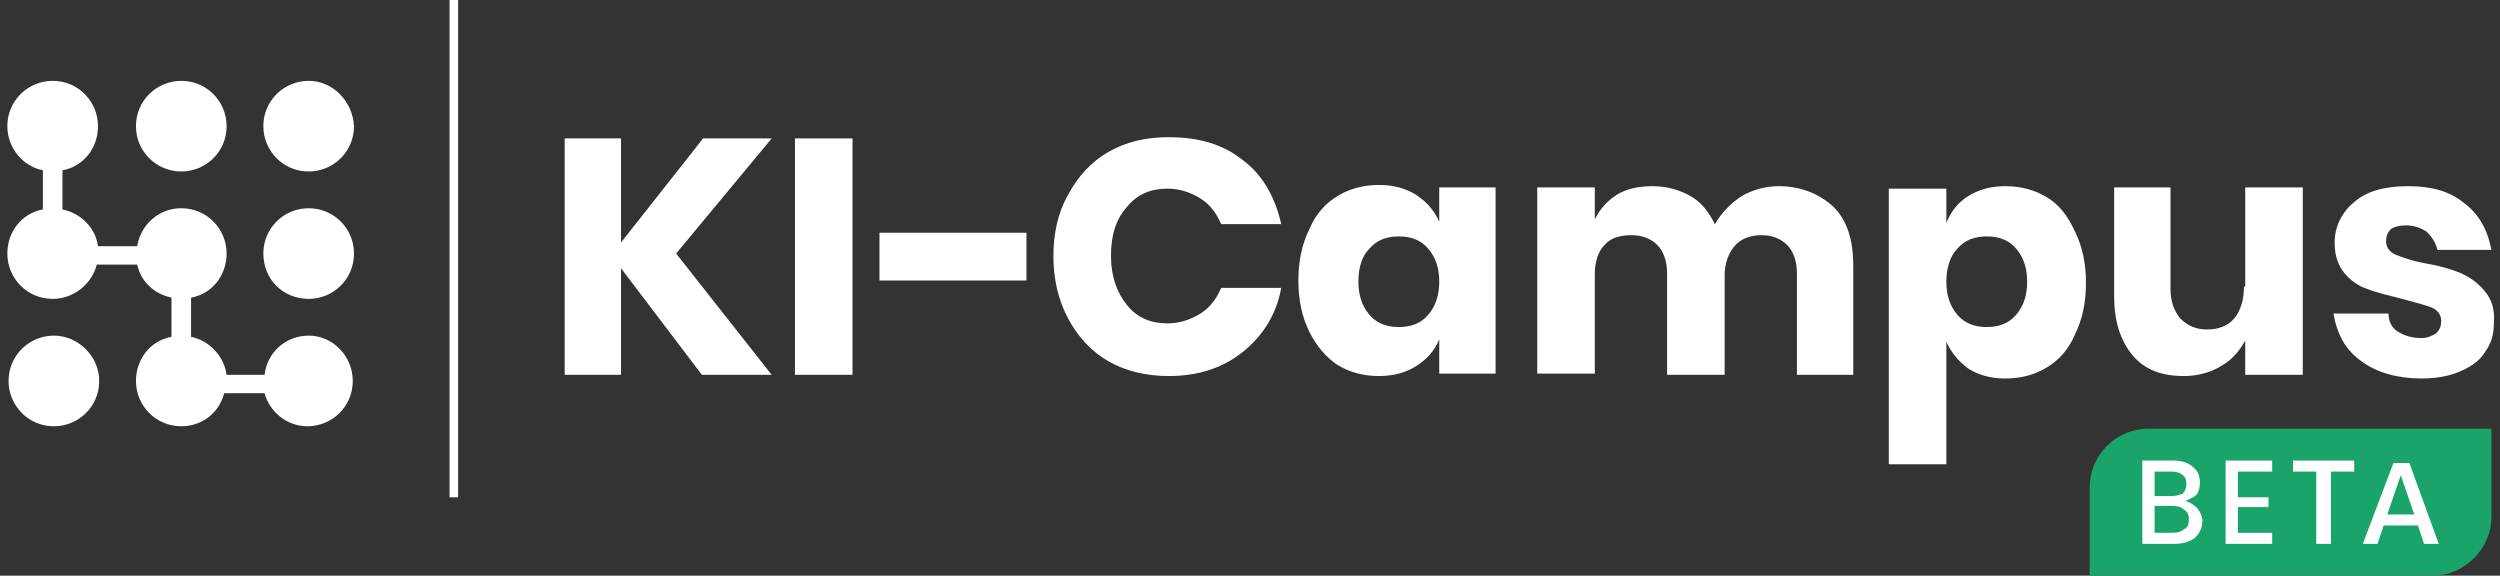 <?xml version="1.0" encoding="utf-8"?>
<!-- Generator: Adobe Illustrator 24.3.0, SVG Export Plug-In . SVG Version: 6.00 Build 0)  -->
<svg version="1.1" xmlns="http://www.w3.org/2000/svg" xmlns:xlink="http://www.w3.org/1999/xlink" x="0px" y="0px"
	 viewBox="0 0 204.1 47" style="enable-background:new 0 0 204.1 47;" xml:space="preserve">
<rect x="0" y="0" width="204.1" height="47" fill="#333333" stroke="none"/>
<style type="text/css">
	.st0{display:none;}
	.st1{display:inline;}
	.st2{fill-rule:evenodd;clip-rule:evenodd;}
	.st3{fill-rule:evenodd;clip-rule:evenodd;fill:#1AA469;}
	.st4{fill:#FFFFFF;}
</style>
<g id="Ebene_1" class="st0">
	<g id="Symbols" class="st1">
		<g id="navigation_x2F_nav-bar_x2F_startpage-copy" transform="translate(-80, -25)">
			<g id="KI-Campus_Logo_beta_EN" transform="translate(80, 25)">
				<polygon id="Fill-1" class="st2" points="67.7,30.6 72.4,30.6 72.4,11.3 67.7,11.3 				"/>
				<path id="Fill-2" class="st2" d="M85.1,29.6c1.4,0.8,3.1,1.2,5,1.2c2.5,0,4.5-0.7,6.1-2c1.6-1.3,2.7-3.1,3.1-5.2h-5
					c-0.4,0.9-0.9,1.6-1.7,2.1c-0.8,0.5-1.7,0.8-2.7,0.8c-1.4,0-2.5-0.5-3.3-1.5c-0.8-1-1.3-2.3-1.3-4c0-1.7,0.4-3,1.3-4
					c0.8-1,1.9-1.5,3.3-1.5c1,0,1.9,0.3,2.7,0.8c0.8,0.5,1.3,1.2,1.7,2.1h5c-0.5-2.2-1.5-4-3.1-5.3c-1.6-1.3-3.7-1.9-6.1-1.9
					c-1.9,0-3.5,0.4-5,1.2c-1.4,0.8-2.5,2-3.3,3.5C81,17.3,80.6,19,80.6,21c0,1.9,0.4,3.6,1.2,5.1C82.6,27.6,83.7,28.7,85.1,29.6"/>
				<path id="Fill-3" class="st2" d="M106.4,20.3c0.6-0.7,1.4-1,2.4-1c1,0,1.8,0.3,2.4,1c0.6,0.7,0.9,1.6,0.9,2.7
					c0,1.1-0.3,2-0.9,2.7c-0.6,0.7-1.4,1-2.4,1c-1,0-1.8-0.3-2.4-1c-0.6-0.7-0.9-1.6-0.9-2.7C105.5,21.8,105.8,20.9,106.4,20.3z
					 M104,29.9c1,0.6,2.1,0.9,3.4,0.9c1.2,0,2.2-0.3,3-0.8c0.8-0.5,1.5-1.3,1.9-2.2v2.8h4.7V15.4h-4.7v2.8c-0.4-0.9-1-1.6-1.9-2.2
					c-0.8-0.5-1.8-0.8-3-0.8c-1.3,0-2.4,0.3-3.4,0.9c-1,0.6-1.8,1.5-2.4,2.7c-0.6,1.2-0.9,2.6-0.9,4.2c0,1.6,0.3,3,0.9,4.2
					C102.2,28.4,103,29.3,104,29.9L104,29.9z"/>
				<path id="Fill-4" class="st2" d="M141.3,30.6h4.7v-8.9c0-2.1-0.5-3.7-1.6-4.8c-1.1-1.2-2.6-1.7-4.4-1.7c-1.1,0-2.1,0.3-3.1,0.8
					c-0.9,0.6-1.6,1.3-2.2,2.3c-0.5-1-1.1-1.8-2-2.3c-0.9-0.5-1.9-0.8-3.1-0.8c-1.1,0-2.1,0.2-2.9,0.7c-0.8,0.5-1.4,1.2-1.8,2v-2.6
					h-4.7v15.3h4.7v-8.1c0-1.1,0.3-1.9,0.8-2.4c0.5-0.6,1.3-0.8,2.2-0.8c0.9,0,1.6,0.3,2.1,0.8c0.5,0.5,0.8,1.3,0.8,2.3v8.3h4.7
					v-8.1c0-1,0.3-1.8,0.8-2.4c0.5-0.6,1.3-0.9,2.2-0.9c0.9,0,1.6,0.3,2.1,0.8c0.5,0.5,0.8,1.3,0.8,2.3V30.6"/>
				<path id="Fill-5" class="st2" d="M154.5,25.7c-0.6-0.7-0.9-1.6-0.9-2.7c0-1.1,0.3-2.1,0.9-2.7c0.6-0.7,1.4-1,2.4-1
					c1,0,1.8,0.3,2.4,1c0.6,0.7,0.9,1.6,0.9,2.7c0,1.2-0.3,2.1-0.9,2.7c-0.6,0.7-1.4,1-2.4,1C156,26.7,155.2,26.4,154.5,25.7z
					 M161.9,29.9c1-0.6,1.8-1.5,2.4-2.7c0.6-1.2,0.9-2.6,0.9-4.2c0-1.6-0.3-3-0.9-4.2c-0.6-1.2-1.4-2.1-2.4-2.7
					c-1-0.6-2.1-0.9-3.4-0.9c-1.2,0-2.2,0.3-3,0.8c-0.8,0.5-1.5,1.2-1.8,2.2v-2.8h-4.7v22.6h4.7v-10c0.4,0.9,1,1.6,1.8,2.2
					c0.8,0.5,1.8,0.8,3,0.8C159.7,30.8,160.9,30.5,161.9,29.9L161.9,29.9z"/>
				<path id="Fill-6" class="st2" d="M178,23.5c0,1.1-0.3,2-0.8,2.6c-0.5,0.6-1.3,0.9-2.2,0.9c-0.9,0-1.6-0.3-2.2-0.9
					c-0.5-0.6-0.8-1.4-0.8-2.4v-8.3h-4.7v8.9c0,2,0.5,3.7,1.5,4.8c1,1.2,2.4,1.8,4.2,1.8c1.1,0,2.2-0.3,3-0.8c0.9-0.5,1.5-1.2,2-2.1
					v2.8h4.7V15.4H178V23.5"/>
				<path id="Fill-7" class="st2" d="M197.7,23.8c-0.5-0.6-1.2-1.1-1.9-1.4c-0.7-0.3-1.7-0.6-2.9-0.8c-1.1-0.2-1.9-0.5-2.4-0.7
					c-0.5-0.2-0.8-0.6-0.8-1.1c0-0.4,0.1-0.7,0.4-1c0.3-0.2,0.7-0.3,1.2-0.3c0.7,0,1.2,0.2,1.7,0.5c0.4,0.4,0.7,0.8,0.9,1.5h4.4
					c-0.3-1.6-1-2.9-2.2-3.8c-1.2-1-2.7-1.5-4.6-1.5c-1.9,0-3.4,0.4-4.4,1.3c-1,0.8-1.6,2-1.6,3.3c0,1.1,0.3,1.9,0.8,2.5
					c0.5,0.6,1.2,1.1,1.9,1.3c0.7,0.3,1.7,0.5,2.8,0.8c1.1,0.3,1.9,0.5,2.5,0.7c0.5,0.2,0.8,0.6,0.8,1.1c0,0.4-0.1,0.7-0.4,1
					c-0.3,0.2-0.7,0.4-1.2,0.4c-0.8,0-1.4-0.2-1.9-0.5c-0.5-0.3-0.8-0.8-0.8-1.5h-4.5c0.3,1.7,1,3,2.3,3.9c1.2,0.9,2.9,1.4,5,1.4
					c1.2,0,2.3-0.2,3.2-0.6c0.9-0.4,1.6-0.9,2.1-1.6c0.5-0.7,0.7-1.5,0.7-2.3C198.5,25.3,198.3,24.4,197.7,23.8"/>
				<polygon id="Fill-8" class="st2" points="36.8,40.7 37.5,40.7 37.5,0 36.8,0 				"/>
				<path id="Fill-9" class="st2" d="M4.4,27.5c-2,0-3.7,1.6-3.7,3.7c0,2,1.6,3.7,3.7,3.7c2,0,3.7-1.7,3.7-3.7
					C8.1,29.1,6.4,27.5,4.4,27.5"/>
				<path id="Fill-10" class="st2" d="M25.2,6.7c-2,0-3.7,1.6-3.7,3.7c0,2,1.6,3.7,3.7,3.7c2,0,3.7-1.6,3.7-3.7
					C28.9,8.3,27.3,6.7,25.2,6.7"/>
				<path id="Fill-11" class="st2" d="M25.2,17.1c-2,0-3.7,1.6-3.7,3.7c0,2,1.6,3.7,3.7,3.7c2,0,3.7-1.6,3.7-3.7
					C28.9,18.7,27.3,17.1,25.2,17.1"/>
				<path id="Fill-12" class="st2" d="M25.2,27.5c-1.9,0-3.4,1.4-3.6,3.2h-3.1c-0.2-1.6-1.4-2.8-2.9-3.1v-3.2
					c1.7-0.3,2.9-1.8,2.9-3.6c0-2-1.6-3.7-3.7-3.7c-1.8,0-3.3,1.3-3.6,3.1H8c-0.2-1.5-1.4-2.7-2.9-3v-3.2c1.7-0.3,2.9-1.8,2.9-3.6
					c0-2-1.6-3.7-3.7-3.7c-2,0-3.7,1.6-3.7,3.7c0,1.8,1.3,3.3,2.9,3.6v3.2C2,17.5,0.7,19,0.7,20.8c0,2,1.6,3.7,3.7,3.7
					c1.7,0,3.2-1.2,3.6-2.8h3.3c0.3,1.4,1.4,2.4,2.8,2.7v3.2c-1.7,0.3-2.9,1.8-2.9,3.6c0,2,1.6,3.7,3.7,3.7c1.7,0,3.1-1.1,3.5-2.7
					h3.3c0.4,1.6,1.8,2.7,3.5,2.7c2,0,3.7-1.7,3.7-3.7C28.9,29.1,27.3,27.5,25.2,27.5"/>
				<path id="Fill-13" class="st2" d="M14.8,14c2,0,3.7-1.6,3.7-3.7c0-2-1.6-3.7-3.7-3.7c-2,0-3.7,1.6-3.7,3.7
					C11.2,12.4,12.8,14,14.8,14"/>
				<path id="Fill-14" class="st2" d="M55,16.3l2.4,7.2h-4.9L55,16.3z M51.4,27.1h7.3l1.2,3.6h5l-7.1-19.4h-5.4l-7.1,19.4h5
					L51.4,27.1L51.4,27.1z"/>
			</g>
		</g>
	</g>
	<g id="_x32_020-06-08_x5F_KI-Campus_x5F_BETA-Stoerer-Copy" transform="translate(166, 35)" class="st1">
		<path id="Path" class="st3" d="M5,0h28v7.2c0,2.6-2.2,4.8-4.8,4.8h-28V4.8C0.2,2.2,2.4,0,5,0z"/>
		<g id="Group" transform="translate(4, 2.4)">
			<path id="Shape" class="st4" d="M5,4.1c0.2,0.3,0.4,0.6,0.4,1c0,0.6-0.2,1-0.6,1.4S3.9,7,3.2,7H0.5V0.2h2.6
				c0.6,0,1.2,0.2,1.5,0.5S5.3,1.4,5.3,2c0,0.4-0.1,0.8-0.3,1C4.7,3.2,4.4,3.4,4.1,3.5C4.5,3.6,4.8,3.8,5,4.1z M1.6,3.1h1.4
				c0.4,0,0.6-0.1,0.9-0.2c0.2-0.2,0.3-0.5,0.3-0.8S4.1,1.5,3.8,1.4C3.7,1.2,3.3,1.1,2.9,1.1H1.6V3.1z M4,5.8C4.2,5.7,4.3,5.4,4.3,5
				S4.2,4.4,4,4.2C3.7,4,3.4,3.9,2.9,3.9H1.6v2.2h1.4C3.4,6.1,3.7,6,4,5.8z"/>
			<polygon id="Path_1_" class="st4" points="8.4,1.1 8.4,3.2 10.9,3.2 10.9,4 8.4,4 8.4,6.1 11.2,6.1 11.2,7 7.3,7 7.3,0.2 
				11.2,0.2 11.2,1.1 			"/>
			<polygon id="Path_2_" class="st4" points="17.8,0.2 17.8,1.1 15.9,1.1 15.9,7 14.8,7 14.8,1.1 12.9,1.1 12.9,0.2 			"/>
			<path id="Shape_1_" class="st4" d="M23,5.5h-2.8L19.7,7h-1.2L21,0.3h1.3L24.8,7h-1.2L23,5.5z M22.7,4.6l-1.1-3.2l-1.1,3.2H22.7z"
				/>
		</g>
	</g>
</g>
<g id="deutsch">
	<g>
		<polygon class="st4" points="57.4,11.3 50.7,19.8 50.7,11.3 46.1,11.3 46.1,30.6 50.7,30.6 50.7,21.9 57.3,30.6 63,30.6 
			55.2,20.7 63,11.3 		"/>
		<rect x="64.9" y="11.3" class="st4" width="4.7" height="19.3"/>
		<rect x="71.8" y="19" class="st4" width="12" height="3.9"/>
		<path class="st4" d="M95.3,15.4c1,0,1.9,0.3,2.7,0.8c0.8,0.5,1.3,1.2,1.7,2.1h4.9c-0.5-2.2-1.5-4-3.1-5.2
			c-1.6-1.3-3.6-1.9-6.1-1.9c-1.9,0-3.5,0.4-4.9,1.2c-1.4,0.8-2.5,2-3.3,3.5C86.4,17.3,86,19,86,20.9c0,1.9,0.4,3.6,1.2,5.1
			c0.8,1.5,1.9,2.7,3.3,3.5c1.4,0.8,3.1,1.2,4.9,1.2c2.5,0,4.5-0.7,6.1-2c1.6-1.3,2.7-3,3.1-5.2h-4.9c-0.4,0.9-0.9,1.6-1.7,2.1
			c-0.8,0.5-1.7,0.8-2.7,0.8c-1.4,0-2.5-0.5-3.3-1.5c-0.8-1-1.3-2.3-1.3-4c0-1.7,0.4-3,1.3-4C92.8,15.9,93.9,15.4,95.3,15.4z"/>
		<path class="st4" d="M117.5,18.1c-0.4-0.9-1-1.6-1.9-2.2c-0.8-0.5-1.8-0.8-3-0.8c-1.3,0-2.4,0.3-3.4,0.9c-1,0.6-1.8,1.5-2.3,2.7
			c-0.6,1.2-0.9,2.6-0.9,4.2c0,1.6,0.3,3,0.9,4.2c0.6,1.2,1.4,2.1,2.3,2.7c1,0.6,2.1,0.9,3.4,0.9c1.2,0,2.2-0.3,3-0.8
			c0.8-0.5,1.5-1.2,1.9-2.2v2.8h4.6V15.3h-4.6V18.1z M116.6,25.7c-0.6,0.7-1.4,1-2.4,1c-1,0-1.8-0.3-2.4-1c-0.6-0.7-0.9-1.6-0.9-2.7
			c0-1.2,0.3-2.1,0.9-2.7c0.6-0.7,1.4-1,2.4-1c1,0,1.8,0.3,2.4,1c0.6,0.7,0.9,1.6,0.9,2.7C117.5,24.1,117.2,25,116.6,25.7z"/>
		<path class="st4" d="M145.2,15.2c-1.1,0-2.1,0.3-3,0.8c-0.9,0.6-1.6,1.3-2.2,2.3c-0.5-1-1.1-1.8-2-2.3c-0.9-0.5-1.9-0.8-3.1-0.8
			c-1.1,0-2.1,0.2-2.9,0.7c-0.8,0.5-1.4,1.2-1.8,2v-2.6h-4.7v15.2h4.7v-8.1c0-1.1,0.3-1.9,0.8-2.4c0.5-0.6,1.3-0.8,2.2-0.8
			c0.9,0,1.6,0.3,2.1,0.8c0.5,0.5,0.8,1.3,0.8,2.3v8.3h4.7v-8.1c0-1,0.3-1.8,0.8-2.4c0.5-0.6,1.3-0.9,2.2-0.9c0.9,0,1.6,0.3,2.1,0.8
			c0.5,0.5,0.8,1.3,0.8,2.3v8.3h4.6v-8.9c0-2.1-0.5-3.7-1.6-4.8C148.5,15.8,147,15.2,145.2,15.2z"/>
		<path class="st4" d="M167.1,16.1c-1-0.6-2.1-0.9-3.4-0.9c-1.2,0-2.2,0.3-3,0.8c-0.8,0.5-1.4,1.2-1.8,2.2v-2.8h-4.7v22.5h4.7v-10
			c0.4,0.9,1,1.6,1.8,2.2c0.8,0.5,1.8,0.8,3,0.8c1.3,0,2.4-0.3,3.4-0.9c1-0.6,1.8-1.5,2.3-2.7c0.6-1.2,0.9-2.6,0.9-4.2
			c0-1.6-0.3-3-0.9-4.2C168.8,17.6,168.1,16.7,167.1,16.1z M164.6,25.7c-0.6,0.7-1.4,1-2.4,1c-1,0-1.8-0.3-2.4-1
			c-0.6-0.7-0.9-1.6-0.9-2.7c0-1.1,0.3-2.1,0.9-2.7c0.6-0.7,1.4-1,2.4-1c1,0,1.8,0.3,2.4,1c0.6,0.7,0.9,1.6,0.9,2.7
			C165.5,24.1,165.2,25,164.6,25.7z"/>
		<path class="st4" d="M183.2,23.4c0,1.1-0.3,2-0.8,2.6c-0.5,0.6-1.3,0.9-2.2,0.9c-0.9,0-1.6-0.3-2.2-0.9c-0.5-0.6-0.8-1.4-0.8-2.4
			v-8.3h-4.6v8.9c0,2,0.5,3.6,1.5,4.8c1,1.2,2.4,1.7,4.2,1.7c1.1,0,2.2-0.3,3-0.8c0.9-0.5,1.5-1.2,2-2.1v2.8h4.7V15.3h-4.7V23.4z"/>
		<path class="st4" d="M202.8,23.7c-0.5-0.6-1.2-1.1-1.9-1.4c-0.7-0.3-1.7-0.6-2.9-0.8c-1.1-0.2-1.9-0.5-2.4-0.7
			c-0.5-0.2-0.8-0.6-0.8-1.1c0-0.4,0.1-0.7,0.4-1c0.3-0.2,0.7-0.3,1.2-0.3c0.7,0,1.2,0.2,1.7,0.5c0.4,0.4,0.7,0.8,0.9,1.5h4.4
			c-0.3-1.6-1-2.9-2.2-3.8c-1.2-1-2.7-1.4-4.6-1.4c-1.9,0-3.4,0.4-4.4,1.3c-1,0.8-1.6,2-1.6,3.3c0,1.1,0.3,1.9,0.8,2.5
			c0.5,0.6,1.2,1.1,1.9,1.3c0.7,0.3,1.7,0.5,2.8,0.8c1.1,0.3,1.9,0.5,2.4,0.7c0.5,0.2,0.8,0.6,0.8,1.1c0,0.4-0.1,0.7-0.4,1
			c-0.3,0.2-0.7,0.4-1.2,0.4c-0.8,0-1.4-0.2-1.9-0.5c-0.5-0.3-0.8-0.8-0.8-1.5h-4.5c0.3,1.7,1,3,2.3,3.9c1.2,0.9,2.9,1.4,4.9,1.4
			c1.2,0,2.3-0.2,3.2-0.6c0.9-0.4,1.6-0.9,2-1.6c0.5-0.7,0.7-1.4,0.7-2.3C203.7,25.2,203.4,24.4,202.8,23.7z"/>
		<rect x="36.7" class="st4" width="0.7" height="40.6"/>
		<path class="st4" d="M4.4,27.4c-2,0-3.7,1.6-3.7,3.7c0,2,1.6,3.7,3.7,3.7c2,0,3.7-1.6,3.7-3.7C8.1,29.1,6.4,27.4,4.4,27.4z"/>
		<path class="st4" d="M25.2,6.6c-2,0-3.7,1.6-3.7,3.7c0,2,1.6,3.7,3.7,3.7c2,0,3.7-1.6,3.7-3.7C28.8,8.3,27.2,6.6,25.2,6.6z"/>
		<path class="st4" d="M25.2,17c-2,0-3.7,1.6-3.7,3.7s1.6,3.7,3.7,3.7c2,0,3.7-1.6,3.7-3.7S27.2,17,25.2,17z"/>
		<path class="st4" d="M25.2,27.4c-1.9,0-3.4,1.4-3.6,3.2h-3.1c-0.2-1.5-1.4-2.8-2.9-3.1v-3.2c1.7-0.3,2.9-1.8,2.9-3.6
			c0-2-1.6-3.7-3.7-3.7c-1.8,0-3.3,1.3-3.6,3.1H8c-0.2-1.5-1.4-2.7-2.9-3v-3.2c1.7-0.3,2.9-1.8,2.9-3.6c0-2-1.6-3.7-3.7-3.7
			c-2,0-3.7,1.6-3.7,3.7c0,1.8,1.3,3.3,2.9,3.6v3.2c-1.7,0.3-2.9,1.8-2.9,3.6c0,2,1.6,3.7,3.7,3.7c1.7,0,3.2-1.2,3.6-2.8h3.3
			c0.3,1.4,1.4,2.4,2.8,2.7v3.2c-1.7,0.3-2.9,1.8-2.9,3.6c0,2,1.6,3.7,3.7,3.7c1.7,0,3.1-1.1,3.5-2.7h3.3c0.4,1.5,1.8,2.7,3.5,2.7
			c2,0,3.7-1.6,3.7-3.7C28.8,29.1,27.2,27.4,25.2,27.4z"/>
		<path class="st4" d="M14.8,14c2,0,3.7-1.6,3.7-3.7c0-2-1.6-3.7-3.7-3.7c-2,0-3.7,1.6-3.7,3.7C11.1,12.4,12.8,14,14.8,14z"/>
	</g>
	<g id="_x32_020-06-08_x5F_KI-Campus_x5F_BETA-Stoerer-Copy_1_" transform="translate(166, 35)">
		<path id="Path_5_" class="st3" d="M9.4,0h28v7.2c0,2.6-2.2,4.8-4.8,4.8h-28V4.8C4.6,2.2,6.7,0,9.4,0z"/>
		<g id="Group_1_" transform="translate(4, 2.4)">
			<path id="Shape_3_" class="st4" d="M9.4,4.1c0.2,0.3,0.4,0.6,0.4,1c0,0.6-0.2,1-0.6,1.4C8.8,6.8,8.3,7,7.5,7H4.9V0.2h2.6
				c0.6,0,1.2,0.2,1.5,0.5C9.4,1,9.6,1.4,9.6,2c0,0.4-0.1,0.8-0.3,1C9.1,3.2,8.7,3.4,8.4,3.5C8.8,3.6,9.1,3.8,9.4,4.1z M5.9,3.1h1.4
				c0.4,0,0.6-0.1,0.9-0.2c0.2-0.2,0.3-0.5,0.3-0.8S8.4,1.5,8.2,1.4C8,1.2,7.7,1.1,7.3,1.1H5.9V3.1z M8.3,5.8C8.6,5.7,8.7,5.4,8.7,5
				S8.6,4.4,8.3,4.2C8.1,4,7.8,3.9,7.3,3.9H5.9v2.2h1.4C7.8,6.1,8.1,6,8.3,5.8z"/>
			<polygon id="Path_4_" class="st4" points="12.7,1.1 12.7,3.2 15.2,3.2 15.2,4 12.7,4 12.7,6.1 15.5,6.1 15.5,7 11.7,7 11.7,0.2 
				15.5,0.2 15.5,1.1 			"/>
			<polygon id="Path_3_" class="st4" points="22.2,0.2 22.2,1.1 20.3,1.1 20.3,7 19.1,7 19.1,1.1 17.2,1.1 17.2,0.2 			"/>
			<path id="Shape_2_" class="st4" d="M27.4,5.5h-2.8L24.1,7h-1.2l2.5-6.6h1.3L29.1,7h-1.2L27.4,5.5z M27.1,4.6l-1.1-3.2l-1.1,3.2
				H27.1z"/>
		</g>
	</g>
</g>
<g id="Ebene_2">
</g>
</svg>
